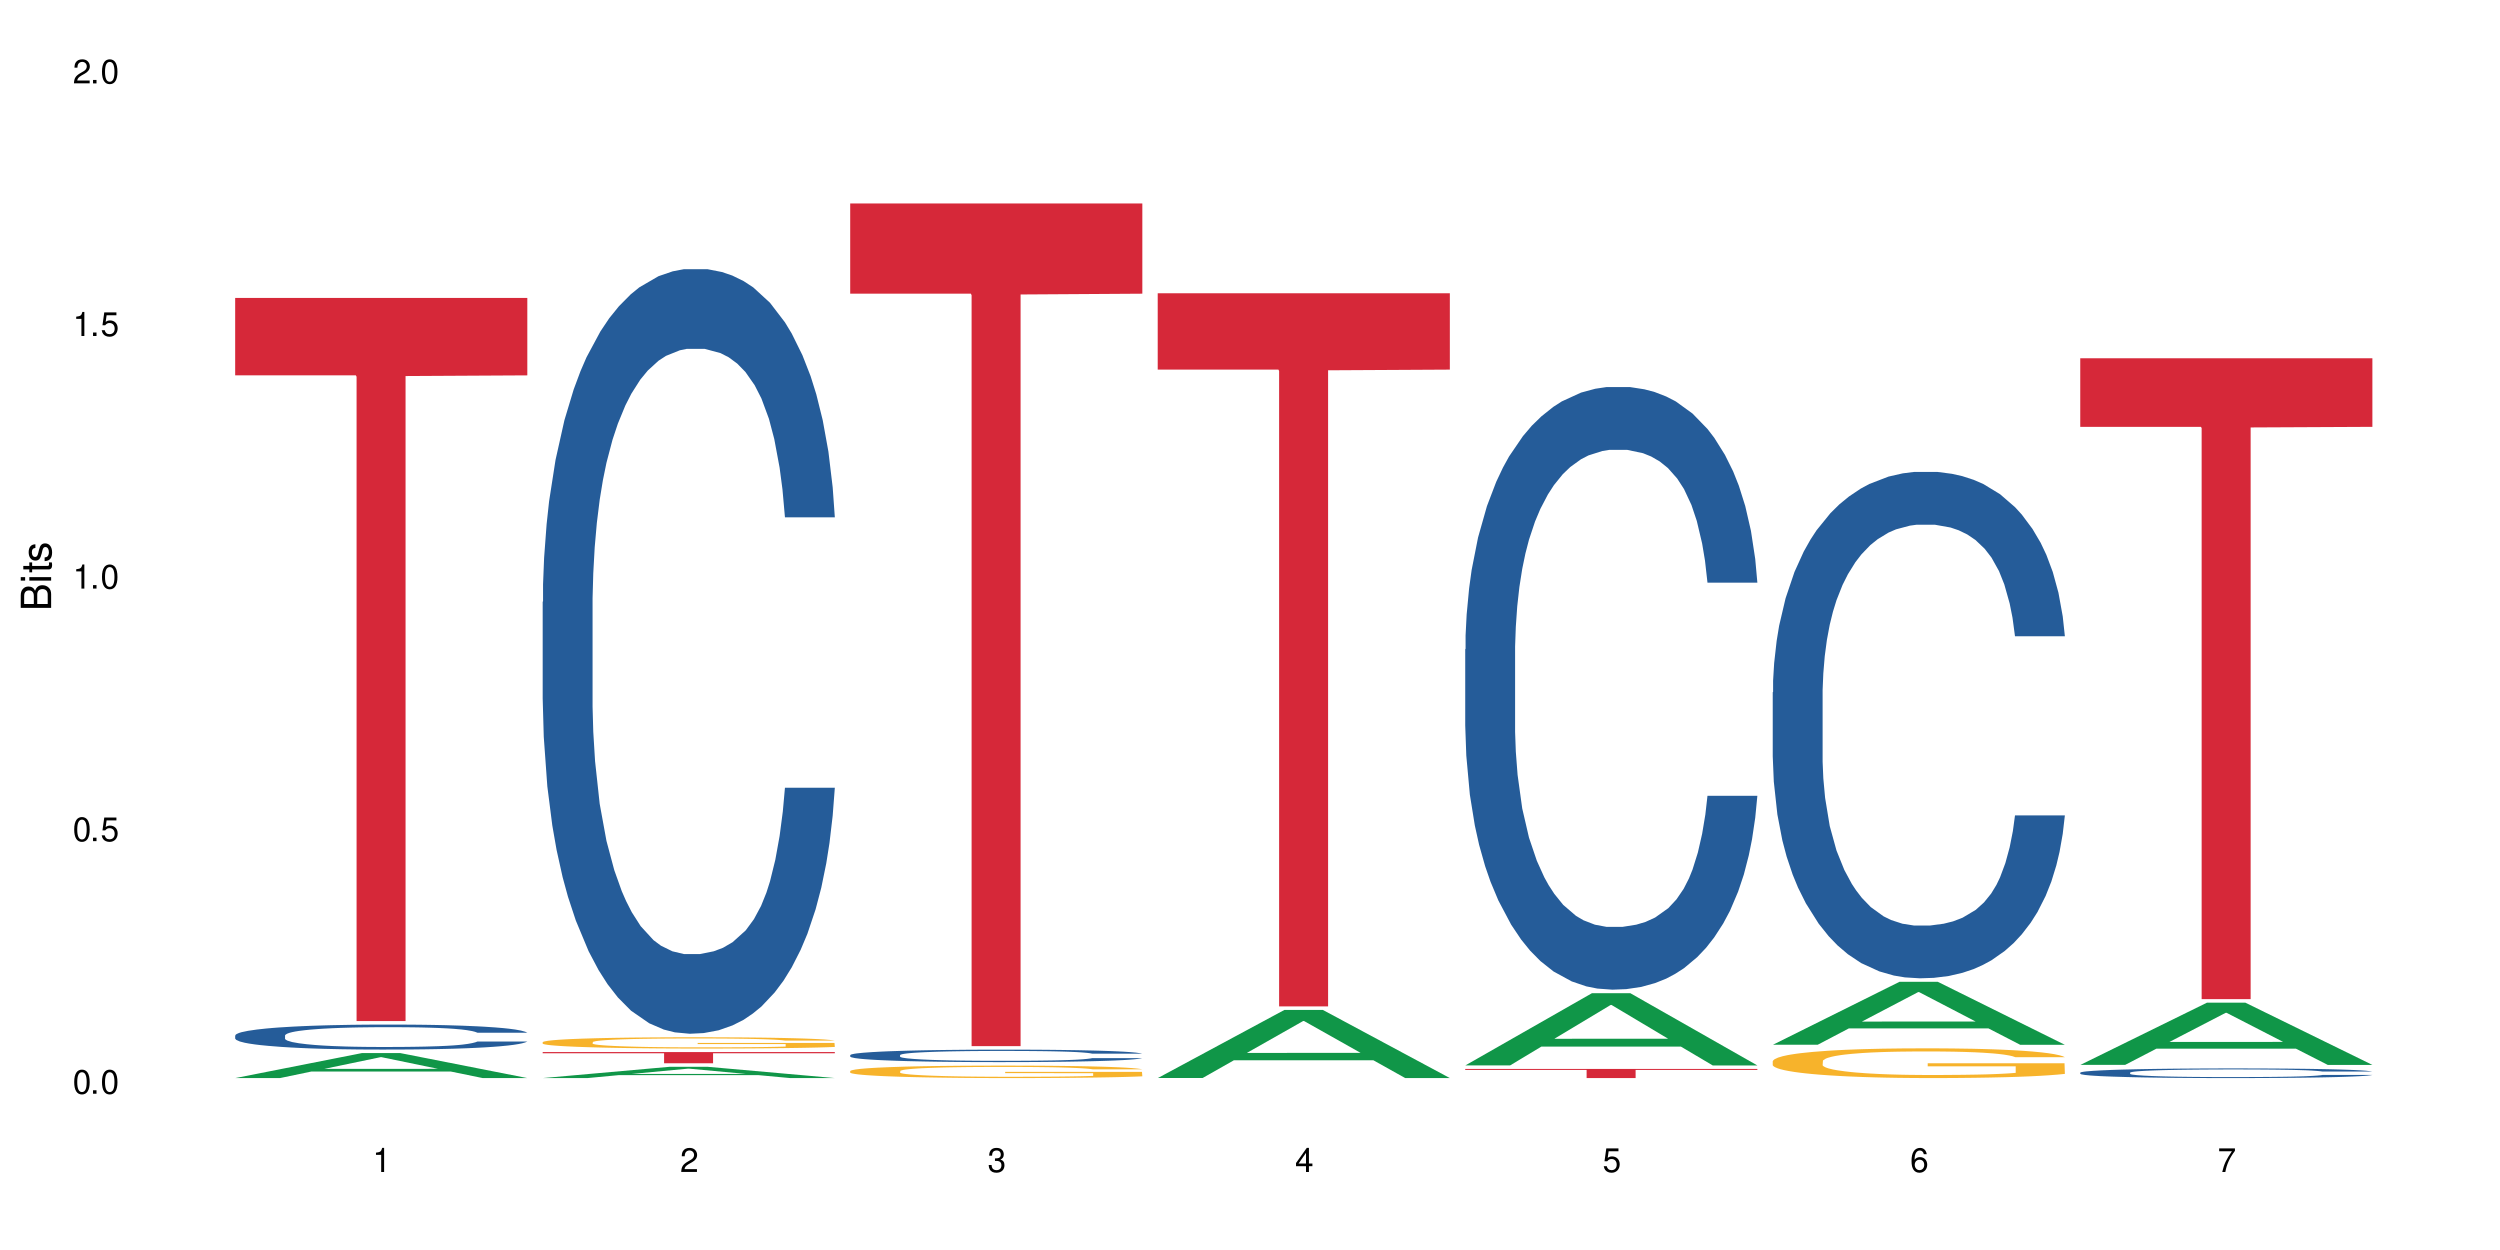 <?xml version="1.0" encoding="UTF-8"?>
<svg xmlns="http://www.w3.org/2000/svg" xmlns:xlink="http://www.w3.org/1999/xlink" width="720" height="360" viewBox="0 0 720 360">
<defs>
<g>
<g id="glyph-0-0">
</g>
<g id="glyph-0-1">
<path d="M 2.641 -6.938 C 2 -6.938 1.422 -6.656 1.078 -6.172 C 0.641 -5.562 0.406 -4.641 0.406 -3.359 C 0.406 -1.016 1.188 0.219 2.641 0.219 C 4.078 0.219 4.859 -1.016 4.859 -3.297 C 4.859 -4.641 4.656 -5.547 4.203 -6.172 C 3.844 -6.656 3.281 -6.938 2.641 -6.938 Z M 2.641 -6.188 C 3.547 -6.188 4 -5.25 4 -3.375 C 4 -1.406 3.562 -0.484 2.625 -0.484 C 1.734 -0.484 1.281 -1.438 1.281 -3.344 C 1.281 -5.25 1.734 -6.188 2.641 -6.188 Z M 2.641 -6.188 "/>
</g>
<g id="glyph-0-2">
<path d="M 1.828 -1 L 0.828 -1 L 0.828 0 L 1.828 0 Z M 1.828 -1 "/>
</g>
<g id="glyph-0-3">
<path d="M 4.562 -6.797 L 1.062 -6.797 L 0.547 -3.094 L 1.328 -3.094 C 1.719 -3.562 2.047 -3.734 2.578 -3.734 C 3.484 -3.734 4.062 -3.109 4.062 -2.094 C 4.062 -1.125 3.484 -0.531 2.578 -0.531 C 1.828 -0.531 1.375 -0.906 1.188 -1.672 L 0.328 -1.672 C 0.453 -1.109 0.547 -0.844 0.75 -0.594 C 1.125 -0.078 1.828 0.219 2.594 0.219 C 3.969 0.219 4.922 -0.781 4.922 -2.219 C 4.922 -3.562 4.031 -4.484 2.719 -4.484 C 2.25 -4.484 1.859 -4.359 1.469 -4.062 L 1.734 -5.969 L 4.562 -5.969 Z M 4.562 -6.797 "/>
</g>
<g id="glyph-0-4">
<path d="M 2.484 -4.938 L 2.484 0 L 3.328 0 L 3.328 -6.938 L 2.766 -6.938 C 2.469 -5.875 2.281 -5.734 0.984 -5.562 L 0.984 -4.938 Z M 2.484 -4.938 "/>
</g>
<g id="glyph-0-5">
<path d="M 4.859 -0.828 L 1.281 -0.828 C 1.359 -1.406 1.672 -1.781 2.5 -2.281 L 3.469 -2.828 C 4.406 -3.344 4.906 -4.062 4.906 -4.906 C 4.906 -5.484 4.672 -6.031 4.266 -6.406 C 3.859 -6.766 3.375 -6.938 2.719 -6.938 C 1.859 -6.938 1.219 -6.625 0.844 -6.031 C 0.609 -5.672 0.5 -5.234 0.484 -4.531 L 1.328 -4.531 C 1.359 -5.016 1.406 -5.281 1.531 -5.516 C 1.75 -5.938 2.188 -6.203 2.703 -6.203 C 3.469 -6.203 4.031 -5.641 4.031 -4.891 C 4.031 -4.344 3.719 -3.859 3.125 -3.516 L 2.234 -3 C 0.812 -2.172 0.406 -1.531 0.328 -0.016 L 4.859 -0.016 Z M 4.859 -0.828 "/>
</g>
<g id="glyph-0-6">
<path d="M 2.125 -3.188 L 2.578 -3.188 C 3.5 -3.188 3.984 -2.766 3.984 -1.922 C 3.984 -1.062 3.469 -0.531 2.594 -0.531 C 1.656 -0.531 1.203 -1 1.156 -2.016 L 0.312 -2.016 C 0.344 -1.453 0.438 -1.094 0.609 -0.781 C 0.953 -0.109 1.625 0.219 2.547 0.219 C 3.953 0.219 4.859 -0.625 4.859 -1.938 C 4.859 -2.828 4.516 -3.297 3.703 -3.594 C 4.344 -3.844 4.656 -4.328 4.656 -5.031 C 4.656 -6.219 3.875 -6.938 2.578 -6.938 C 1.203 -6.938 0.484 -6.172 0.453 -4.703 L 1.297 -4.703 C 1.312 -5.125 1.344 -5.359 1.453 -5.578 C 1.641 -5.969 2.062 -6.203 2.594 -6.203 C 3.344 -6.203 3.797 -5.75 3.797 -5 C 3.797 -4.516 3.609 -4.219 3.25 -4.047 C 3.016 -3.953 2.703 -3.922 2.125 -3.906 Z M 2.125 -3.188 "/>
</g>
<g id="glyph-0-7">
<path d="M 3.141 -1.672 L 3.141 0 L 3.984 0 L 3.984 -1.672 L 4.984 -1.672 L 4.984 -2.438 L 3.984 -2.438 L 3.984 -6.938 L 3.359 -6.938 L 0.266 -2.578 L 0.266 -1.672 Z M 3.141 -2.438 L 1 -2.438 L 3.141 -5.5 Z M 3.141 -2.438 "/>
</g>
<g id="glyph-0-8">
<path d="M 4.781 -5.125 C 4.609 -6.266 3.891 -6.938 2.844 -6.938 C 2.094 -6.938 1.422 -6.578 1.031 -5.953 C 0.594 -5.266 0.406 -4.422 0.406 -3.172 C 0.406 -2 0.578 -1.25 0.984 -0.641 C 1.359 -0.078 1.953 0.219 2.703 0.219 C 3.984 0.219 4.922 -0.75 4.922 -2.094 C 4.922 -3.375 4.062 -4.281 2.844 -4.281 C 2.172 -4.281 1.641 -4.031 1.281 -3.516 C 1.281 -5.234 1.828 -6.188 2.797 -6.188 C 3.391 -6.188 3.797 -5.797 3.938 -5.125 Z M 2.734 -3.531 C 3.547 -3.531 4.062 -2.953 4.062 -2.031 C 4.062 -1.156 3.484 -0.531 2.703 -0.531 C 1.922 -0.531 1.328 -1.188 1.328 -2.078 C 1.328 -2.938 1.906 -3.531 2.734 -3.531 Z M 2.734 -3.531 "/>
</g>
<g id="glyph-0-9">
<path d="M 4.984 -6.797 L 0.438 -6.797 L 0.438 -5.969 L 4.109 -5.969 C 2.5 -3.656 1.828 -2.234 1.328 0 L 2.219 0 C 2.594 -2.172 3.453 -4.047 4.984 -6.094 Z M 4.984 -6.797 "/>
</g>
<g id="glyph-1-0">
</g>
<g id="glyph-1-1">
<path d="M 0 -0.953 L 0 -4.891 C 0 -5.719 -0.234 -6.344 -0.734 -6.797 C -1.188 -7.234 -1.812 -7.469 -2.5 -7.469 C -3.547 -7.469 -4.188 -7 -4.625 -5.875 C -4.984 -6.688 -5.625 -7.094 -6.531 -7.094 C -7.172 -7.094 -7.734 -6.859 -8.141 -6.391 C -8.562 -5.922 -8.75 -5.344 -8.75 -4.5 L -8.75 -0.953 Z M -4.984 -2.062 L -7.766 -2.062 L -7.766 -4.219 C -7.766 -4.844 -7.688 -5.203 -7.453 -5.5 C -7.219 -5.812 -6.859 -5.969 -6.375 -5.969 C -5.891 -5.969 -5.531 -5.812 -5.297 -5.5 C -5.062 -5.203 -4.984 -4.844 -4.984 -4.219 Z M -0.984 -2.062 L -4 -2.062 L -4 -4.781 C -4 -5.766 -3.438 -6.359 -2.484 -6.359 C -1.547 -6.359 -0.984 -5.766 -0.984 -4.781 Z M -0.984 -2.062 "/>
</g>
<g id="glyph-1-2">
<path d="M -6.281 -1.797 L -6.281 -0.797 L 0 -0.797 L 0 -1.797 Z M -8.75 -1.797 L -8.75 -0.797 L -7.484 -0.797 L -7.484 -1.797 Z M -8.75 -1.797 "/>
</g>
<g id="glyph-1-3">
<path d="M -6.281 -3.047 L -6.281 -2.016 L -8.016 -2.016 L -8.016 -1.016 L -6.281 -1.016 L -6.281 -0.172 L -5.469 -0.172 L -5.469 -1.016 L -0.719 -1.016 C -0.078 -1.016 0.281 -1.453 0.281 -2.234 C 0.281 -2.5 0.25 -2.719 0.188 -3.047 L -0.641 -3.047 C -0.609 -2.906 -0.594 -2.766 -0.594 -2.562 C -0.594 -2.141 -0.719 -2.016 -1.156 -2.016 L -5.469 -2.016 L -5.469 -3.047 Z M -6.281 -3.047 "/>
</g>
<g id="glyph-1-4">
<path d="M -4.531 -5.25 C -5.766 -5.25 -6.469 -4.422 -6.469 -2.969 C -6.469 -1.516 -5.719 -0.562 -4.547 -0.562 C -3.562 -0.562 -3.094 -1.062 -2.734 -2.562 L -2.516 -3.484 C -2.344 -4.188 -2.094 -4.469 -1.641 -4.469 C -1.047 -4.469 -0.641 -3.875 -0.641 -3 C -0.641 -2.453 -0.797 -2 -1.062 -1.75 C -1.25 -1.594 -1.422 -1.531 -1.875 -1.469 L -1.875 -0.406 C -0.422 -0.453 0.281 -1.266 0.281 -2.922 C 0.281 -4.5 -0.5 -5.516 -1.719 -5.516 C -2.656 -5.516 -3.172 -4.984 -3.469 -3.734 L -3.703 -2.766 C -3.891 -1.953 -4.156 -1.609 -4.594 -1.609 C -5.188 -1.609 -5.547 -2.125 -5.547 -2.938 C -5.547 -3.75 -5.203 -4.172 -4.531 -4.203 Z M -4.531 -5.25 "/>
</g>
</g>
</defs>
<rect x="-72" y="-36" width="864" height="432" fill="rgb(100%, 100%, 100%)" fill-opacity="1"/>
<path fill-rule="nonzero" fill="rgb(6.275%, 58.824%, 28.235%)" fill-opacity="1" d="M 67.73 310.477 L 67.82 310.473 L 104.227 303.289 L 115.281 303.289 L 151.867 310.484 L 139.012 310.484 L 129.844 308.605 L 89.664 308.605 L 80.676 310.477 L 67.73 310.477 L 93.527 307.828 L 126.156 307.824 L 109.887 304.465 L 109.707 304.457 L 109.527 304.48 L 93.438 307.824 L 93.527 307.828 Z M 67.73 310.477 "/>
<path fill-rule="nonzero" fill="rgb(14.51%, 36.078%, 60%)" fill-opacity="1" d="M 67.73 298.215 L 67.832 298.207 L 67.832 298.051 L 68.141 297.801 L 68.859 297.484 L 69.578 297.266 L 71.426 296.879 L 73.988 296.504 L 76.656 296.215 L 78.605 296.043 L 80.352 295.91 L 84.352 295.668 L 86.918 295.543 L 89.688 295.43 L 93.074 295.32 L 95.535 295.254 L 101.078 295.148 L 105.18 295.102 L 108.363 295.082 L 115.238 295.082 L 119.34 295.109 L 122.316 295.141 L 125.598 295.195 L 128.371 295.254 L 133.191 295.398 L 137.5 295.582 L 139.449 295.688 L 142.527 295.891 L 144.891 296.09 L 146.531 296.262 L 148.379 296.504 L 150.02 296.801 L 151.25 297.137 L 151.867 297.418 L 137.5 297.418 L 136.785 297.156 L 135.961 296.949 L 134.422 296.68 L 132.883 296.492 L 130.73 296.301 L 128.781 296.176 L 126.113 296.051 L 123.754 295.973 L 121.289 295.91 L 118.93 295.871 L 114.414 295.832 L 109.184 295.832 L 107.234 295.848 L 103.23 295.898 L 101.078 295.945 L 98 296.035 L 95.844 296.121 L 93.281 296.254 L 91.535 296.367 L 89.379 296.535 L 87.84 296.688 L 86.098 296.906 L 85.07 297.07 L 84.148 297.254 L 83.328 297.469 L 82.711 297.699 L 82.301 297.945 L 82.094 298.18 L 82.094 299.199 L 82.301 299.438 L 82.812 299.715 L 84.148 300.113 L 86.098 300.461 L 88.355 300.738 L 90.508 300.938 L 91.742 301.027 L 93.383 301.133 L 95.945 301.266 L 99.641 301.398 L 101.797 301.449 L 105.078 301.504 L 108.465 301.527 L 112.98 301.527 L 116.98 301.504 L 119.648 301.469 L 122.418 301.418 L 126.215 301.305 L 128.574 301.199 L 130.629 301.074 L 132.168 300.949 L 133.191 300.844 L 134.73 300.641 L 135.961 300.418 L 136.887 300.188 L 137.5 299.965 L 151.867 299.965 L 151.25 300.227 L 150.328 300.484 L 149.402 300.672 L 147.969 300.902 L 146.324 301.105 L 143.965 301.336 L 142.016 301.488 L 139.449 301.652 L 137.09 301.777 L 134.527 301.891 L 130.73 302.023 L 128.266 302.086 L 125.598 302.148 L 122.418 302.199 L 118.418 302.246 L 114.109 302.27 L 110.105 302.277 L 105.797 302.266 L 102.617 302.238 L 98.41 302.18 L 93.176 302.062 L 89.379 301.938 L 86.406 301.812 L 83.84 301.68 L 80.969 301.504 L 77.273 301.211 L 75.016 300.988 L 73.477 300.805 L 71.734 300.547 L 70.5 300.316 L 69.066 299.949 L 68.039 299.484 L 67.73 299.121 Z M 67.73 298.215 "/>
<path fill-rule="nonzero" fill="rgb(83.922%, 15.686%, 22.353%)" fill-opacity="1" d="M 67.73 85.812 L 151.867 85.812 L 151.867 108.105 L 116.801 108.301 L 116.801 294.07 L 102.695 294.07 L 102.695 108.496 L 102.488 108.105 L 67.73 108.105 Z M 67.73 85.812 "/>
<path fill-rule="nonzero" fill="rgb(6.275%, 58.824%, 28.235%)" fill-opacity="1" d="M 156.293 310.48 L 156.383 310.48 L 192.789 307.242 L 203.844 307.242 L 240.43 310.484 L 227.574 310.484 L 218.406 309.637 L 178.227 309.637 L 169.238 310.48 L 156.293 310.48 L 182.094 309.289 L 214.723 309.285 L 198.453 307.773 L 198.273 307.77 L 198.094 307.777 L 182.004 309.285 L 182.094 309.289 Z M 156.293 310.48 "/>
<path fill-rule="nonzero" fill="rgb(14.51%, 36.078%, 60%)" fill-opacity="1" d="M 156.293 173.34 L 156.398 173.137 L 156.398 168.309 L 156.703 160.66 L 157.422 151 L 158.141 144.355 L 159.988 132.48 L 162.555 121.008 L 165.223 112.152 L 167.172 106.922 L 168.914 102.895 L 172.918 95.449 L 175.48 91.625 L 178.25 88.203 L 181.637 84.781 L 184.102 82.77 L 189.641 79.547 L 193.746 78.141 L 196.926 77.535 L 203.801 77.535 L 207.902 78.34 L 210.879 79.348 L 214.164 80.957 L 216.934 82.77 L 221.754 87.195 L 226.066 92.832 L 228.016 96.051 L 231.094 102.289 L 233.453 108.328 L 235.094 113.562 L 236.941 121.008 L 238.582 130.066 L 239.812 140.332 L 240.43 148.984 L 226.066 148.984 L 225.348 140.934 L 224.527 134.695 L 222.988 126.441 L 221.449 120.605 L 219.293 114.77 L 217.344 110.945 L 214.676 107.121 L 212.316 104.707 L 209.855 102.895 L 207.492 101.688 L 202.98 100.48 L 197.746 100.48 L 195.797 100.883 L 191.797 102.492 L 189.641 103.902 L 186.562 106.719 L 184.406 109.336 L 181.844 113.359 L 180.098 116.781 L 177.945 122.016 L 176.406 126.645 L 174.66 133.285 L 173.633 138.316 L 172.711 143.953 L 171.891 150.594 L 171.273 157.641 L 170.863 165.086 L 170.66 172.332 L 170.66 203.531 L 170.863 210.773 L 171.379 219.227 L 172.711 231.504 L 174.66 242.172 L 176.918 250.625 L 179.074 256.664 L 180.305 259.48 L 181.945 262.703 L 184.512 266.727 L 188.203 270.754 L 190.359 272.363 L 193.641 273.973 L 197.027 274.777 L 201.543 274.777 L 205.543 273.973 L 208.211 272.969 L 210.98 271.355 L 214.777 267.934 L 217.137 264.715 L 219.191 260.891 L 220.73 257.066 L 221.754 253.848 L 223.293 247.605 L 224.527 240.766 L 225.449 233.719 L 226.066 226.875 L 240.43 226.875 L 239.812 234.926 L 238.891 242.777 L 237.969 248.613 L 236.531 255.656 L 234.891 261.898 L 232.527 268.941 L 230.578 273.57 L 228.016 278.602 L 225.656 282.426 L 223.09 285.848 L 219.293 289.875 L 216.832 291.887 L 214.164 293.699 L 210.98 295.309 L 206.98 296.719 L 202.672 297.523 L 198.668 297.723 L 194.359 297.32 L 191.18 296.516 L 186.973 294.703 L 181.738 291.082 L 177.945 287.258 L 174.969 283.434 L 172.402 279.406 L 169.531 273.973 L 165.836 265.117 L 163.578 258.273 L 162.039 252.641 L 160.297 244.789 L 159.066 237.746 L 157.629 226.473 L 156.602 212.184 L 156.293 201.113 Z M 156.293 173.34 "/>
<path fill-rule="nonzero" fill="rgb(96.863%, 70.196%, 16.863%)" fill-opacity="1" d="M 156.293 300.125 L 156.398 300.121 L 156.398 300.062 L 156.809 299.93 L 157.832 299.746 L 159.168 299.594 L 160.605 299.477 L 161.527 299.414 L 163.066 299.324 L 164.398 299.258 L 167.785 299.125 L 172.094 299 L 174.457 298.949 L 177.121 298.898 L 180.918 298.84 L 182.664 298.82 L 188 298.773 L 194.051 298.742 L 200.723 298.734 L 203.801 298.738 L 208.008 298.75 L 213.754 298.781 L 217.035 298.812 L 219.602 298.84 L 222.27 298.879 L 225.551 298.938 L 228.629 299.012 L 231.094 299.082 L 233.555 299.172 L 235.605 299.266 L 237.352 299.367 L 238.891 299.492 L 239.812 299.598 L 240.43 299.699 L 226.168 299.699 L 225.348 299.598 L 224.422 299.516 L 222.883 299.418 L 221.344 299.348 L 219.805 299.293 L 216.934 299.215 L 214.473 299.168 L 211.395 299.125 L 208.418 299.098 L 205.031 299.082 L 202.98 299.074 L 197.543 299.074 L 192.617 299.098 L 189.742 299.121 L 187.691 299.145 L 184.816 299.188 L 183.074 299.223 L 182.047 299.246 L 178.969 299.34 L 176.918 299.422 L 175.789 299.477 L 174.352 299.566 L 173.328 299.648 L 172.199 299.766 L 171.582 299.855 L 170.762 300.055 L 170.66 300.59 L 170.965 300.699 L 171.582 300.824 L 172.402 300.93 L 173.633 301.043 L 174.867 301.129 L 177.02 301.242 L 178.867 301.32 L 180.305 301.371 L 183.074 301.449 L 184.203 301.477 L 186.871 301.531 L 189.641 301.57 L 193.027 301.605 L 195.59 301.625 L 199.695 301.641 L 204.93 301.641 L 211.086 301.621 L 214.984 301.598 L 217.652 301.574 L 219.395 301.555 L 221.551 301.52 L 223.09 301.492 L 224.527 301.457 L 226.27 301.41 L 226.27 300.699 L 200.926 300.699 L 200.926 300.367 L 240.328 300.363 L 240.43 301.52 L 238.273 301.602 L 235.605 301.68 L 233.043 301.738 L 230.375 301.789 L 226.578 301.844 L 223.5 301.879 L 218.781 301.922 L 214.473 301.949 L 209.957 301.965 L 205.953 301.973 L 201.234 301.977 L 197.027 301.973 L 192.512 301.953 L 188.922 301.93 L 185.641 301.898 L 182.355 301.863 L 178.25 301.801 L 175.582 301.75 L 172.812 301.688 L 170.043 301.613 L 167.582 301.531 L 165.938 301.473 L 164.297 301.398 L 162.555 301.312 L 160.91 301.211 L 159.68 301.117 L 158.551 301.016 L 157.73 300.918 L 156.91 300.785 L 156.5 300.676 L 156.293 300.586 Z M 156.293 300.125 "/>
<path fill-rule="nonzero" fill="rgb(83.922%, 15.686%, 22.353%)" fill-opacity="1" d="M 156.293 302.988 L 240.43 302.988 L 240.43 303.336 L 205.363 303.34 L 205.363 306.23 L 191.258 306.23 L 191.258 303.34 L 191.051 303.336 L 156.293 303.336 Z M 156.293 302.988 "/>
<path fill-rule="nonzero" fill="rgb(14.51%, 36.078%, 60%)" fill-opacity="1" d="M 244.859 303.859 L 244.961 303.855 L 244.961 303.777 L 245.27 303.652 L 245.988 303.496 L 246.703 303.387 L 248.551 303.195 L 251.117 303.008 L 253.785 302.863 L 255.734 302.777 L 257.477 302.715 L 261.48 302.594 L 264.043 302.531 L 266.816 302.473 L 270.199 302.418 L 272.664 302.387 L 278.203 302.332 L 282.309 302.309 L 285.488 302.301 L 292.363 302.301 L 296.469 302.312 L 299.441 302.328 L 302.727 302.355 L 305.496 302.387 L 310.32 302.457 L 314.629 302.551 L 316.578 302.602 L 319.656 302.703 L 322.016 302.801 L 323.656 302.887 L 325.504 303.008 L 327.145 303.156 L 328.379 303.324 L 328.992 303.465 L 314.629 303.465 L 313.91 303.332 L 313.09 303.23 L 311.551 303.098 L 310.012 303 L 307.855 302.906 L 305.906 302.844 L 303.238 302.781 L 300.879 302.742 L 298.418 302.715 L 296.059 302.695 L 291.543 302.676 L 286.309 302.676 L 284.359 302.68 L 280.359 302.707 L 278.203 302.73 L 275.125 302.777 L 272.973 302.816 L 270.406 302.883 L 268.66 302.941 L 266.508 303.023 L 264.969 303.102 L 263.223 303.207 L 262.199 303.289 L 261.273 303.383 L 260.453 303.492 L 259.84 303.605 L 259.426 303.727 L 259.223 303.844 L 259.223 304.352 L 259.426 304.469 L 259.941 304.609 L 261.273 304.809 L 263.223 304.98 L 265.48 305.121 L 267.637 305.219 L 268.867 305.266 L 270.508 305.316 L 273.074 305.383 L 276.77 305.449 L 278.922 305.473 L 282.207 305.5 L 285.59 305.512 L 290.105 305.512 L 294.109 305.5 L 296.773 305.484 L 299.547 305.457 L 303.344 305.402 L 305.703 305.348 L 307.754 305.285 L 309.293 305.223 L 310.32 305.172 L 311.859 305.07 L 313.09 304.957 L 314.012 304.844 L 314.629 304.734 L 328.992 304.734 L 328.379 304.863 L 327.453 304.992 L 326.531 305.086 L 325.094 305.203 L 323.453 305.305 L 321.094 305.418 L 319.145 305.492 L 316.578 305.574 L 314.219 305.637 L 311.652 305.691 L 307.855 305.758 L 305.395 305.793 L 302.727 305.82 L 299.547 305.848 L 295.543 305.871 L 291.234 305.883 L 287.234 305.887 L 282.926 305.879 L 279.742 305.867 L 275.535 305.836 L 270.305 305.777 L 266.508 305.715 L 263.531 305.652 L 260.965 305.59 L 258.094 305.5 L 254.398 305.355 L 252.145 305.246 L 250.605 305.152 L 248.859 305.023 L 247.629 304.91 L 246.191 304.727 L 245.164 304.492 L 244.859 304.312 Z M 244.859 303.859 "/>
<path fill-rule="nonzero" fill="rgb(96.863%, 70.196%, 16.863%)" fill-opacity="1" d="M 244.859 308.434 L 244.961 308.43 L 244.961 308.367 L 245.371 308.219 L 246.398 308.016 L 247.73 307.848 L 249.168 307.719 L 250.09 307.648 L 251.629 307.551 L 252.965 307.477 L 256.348 307.332 L 260.66 307.191 L 263.02 307.133 L 265.688 307.078 L 269.484 307.016 L 271.227 306.992 L 276.562 306.941 L 282.617 306.906 L 289.285 306.898 L 292.363 306.902 L 296.57 306.914 L 302.316 306.949 L 305.598 306.984 L 308.164 307.016 L 310.832 307.059 L 314.117 307.125 L 317.195 307.203 L 319.656 307.281 L 322.117 307.379 L 324.172 307.484 L 325.914 307.598 L 327.453 307.738 L 328.379 307.852 L 328.992 307.965 L 314.73 307.965 L 313.91 307.852 L 312.988 307.762 L 311.449 307.656 L 309.91 307.578 L 308.371 307.516 L 305.496 307.43 L 303.035 307.375 L 299.957 307.332 L 296.98 307.301 L 293.594 307.281 L 291.543 307.273 L 286.105 307.273 L 281.18 307.297 L 278.309 307.324 L 276.254 307.352 L 273.383 307.398 L 271.637 307.438 L 270.613 307.465 L 267.535 307.566 L 265.48 307.656 L 264.352 307.719 L 262.918 307.82 L 261.891 307.906 L 260.762 308.039 L 260.145 308.137 L 259.324 308.359 L 259.223 308.949 L 259.531 309.074 L 260.145 309.207 L 260.965 309.324 L 262.199 309.449 L 263.43 309.543 L 265.582 309.672 L 267.43 309.758 L 268.867 309.812 L 271.637 309.902 L 272.766 309.93 L 275.434 309.988 L 278.203 310.035 L 281.59 310.074 L 284.156 310.094 L 288.258 310.113 L 293.492 310.113 L 299.648 310.09 L 303.547 310.066 L 306.215 310.039 L 307.961 310.016 L 310.113 309.98 L 311.652 309.949 L 313.09 309.91 L 314.832 309.855 L 314.832 309.074 L 289.492 309.07 L 289.492 308.703 L 328.891 308.699 L 328.992 309.98 L 326.84 310.07 L 324.172 310.152 L 321.605 310.219 L 318.938 310.273 L 315.141 310.336 L 312.062 310.375 L 307.344 310.422 L 303.035 310.453 L 298.52 310.473 L 294.52 310.48 L 289.797 310.484 L 285.59 310.477 L 281.078 310.457 L 277.484 310.434 L 274.203 310.398 L 270.918 310.355 L 266.816 310.289 L 264.148 310.234 L 261.379 310.164 L 258.605 310.082 L 256.145 309.992 L 254.504 309.926 L 252.859 309.848 L 251.117 309.746 L 249.477 309.637 L 248.242 309.535 L 247.113 309.422 L 246.293 309.312 L 245.473 309.164 L 245.062 309.047 L 244.859 308.945 Z M 244.859 308.434 "/>
<path fill-rule="nonzero" fill="rgb(83.922%, 15.686%, 22.353%)" fill-opacity="1" d="M 244.859 58.605 L 328.992 58.605 L 328.992 84.582 L 293.93 84.809 L 293.93 301.289 L 279.82 301.289 L 279.82 85.035 L 279.617 84.582 L 244.859 84.582 Z M 244.859 58.605 "/>
<path fill-rule="nonzero" fill="rgb(6.275%, 58.824%, 28.235%)" fill-opacity="1" d="M 333.422 310.465 L 333.512 310.449 L 369.914 290.855 L 380.973 290.855 L 417.555 310.484 L 404.703 310.484 L 395.535 305.359 L 355.355 305.359 L 346.363 310.465 L 333.422 310.465 L 359.219 303.242 L 391.848 303.223 L 375.578 294.062 L 375.398 294.047 L 375.219 294.102 L 359.129 303.223 L 359.219 303.242 Z M 333.422 310.465 "/>
<path fill-rule="nonzero" fill="rgb(83.922%, 15.686%, 22.353%)" fill-opacity="1" d="M 333.422 84.465 L 417.555 84.465 L 417.555 106.449 L 382.492 106.645 L 382.492 289.844 L 368.383 289.844 L 368.383 106.836 L 368.18 106.449 L 333.422 106.449 Z M 333.422 84.465 "/>
<path fill-rule="nonzero" fill="rgb(6.275%, 58.824%, 28.235%)" fill-opacity="1" d="M 421.984 306.828 L 422.074 306.809 L 458.48 286.039 L 469.535 286.039 L 506.121 306.848 L 493.266 306.848 L 484.098 301.418 L 443.918 301.418 L 434.93 306.828 L 421.984 306.828 L 447.781 299.168 L 480.41 299.148 L 464.141 289.441 L 463.961 289.422 L 463.781 289.48 L 447.691 299.148 L 447.781 299.168 Z M 421.984 306.828 "/>
<path fill-rule="nonzero" fill="rgb(14.51%, 36.078%, 60%)" fill-opacity="1" d="M 421.984 186.996 L 422.086 186.836 L 422.086 183.027 L 422.395 177 L 423.113 169.387 L 423.832 164.152 L 425.68 154.793 L 428.242 145.75 L 430.91 138.77 L 432.859 134.645 L 434.605 131.473 L 438.605 125.605 L 441.172 122.59 L 443.941 119.895 L 447.328 117.195 L 449.789 115.609 L 455.332 113.07 L 459.434 111.961 L 462.617 111.484 L 469.488 111.484 L 473.594 112.121 L 476.57 112.914 L 479.852 114.184 L 482.625 115.609 L 487.445 119.102 L 491.754 123.543 L 493.703 126.078 L 496.781 130.996 L 499.145 135.758 L 500.785 139.879 L 502.633 145.75 L 504.273 152.887 L 505.504 160.98 L 506.121 167.801 L 491.754 167.801 L 491.035 161.453 L 490.215 156.535 L 488.676 150.031 L 487.137 145.434 L 484.984 140.832 L 483.035 137.82 L 480.367 134.805 L 478.008 132.902 L 475.543 131.473 L 473.184 130.52 L 468.668 129.57 L 463.438 129.57 L 461.488 129.887 L 457.484 131.156 L 455.332 132.266 L 452.254 134.488 L 450.098 136.551 L 447.531 139.723 L 445.789 142.418 L 443.633 146.543 L 442.094 150.191 L 440.352 155.426 L 439.324 159.391 L 438.402 163.836 L 437.582 169.07 L 436.965 174.621 L 436.555 180.492 L 436.348 186.199 L 436.348 210.789 L 436.555 216.5 L 437.066 223.164 L 438.402 232.84 L 440.352 241.246 L 442.609 247.91 L 444.762 252.668 L 445.992 254.891 L 447.637 257.426 L 450.199 260.598 L 453.895 263.773 L 456.051 265.043 L 459.332 266.309 L 462.719 266.945 L 467.234 266.945 L 471.234 266.309 L 473.902 265.516 L 476.672 264.25 L 480.469 261.551 L 482.828 259.012 L 484.879 256 L 486.418 252.984 L 487.445 250.445 L 488.984 245.531 L 490.215 240.137 L 491.141 234.582 L 491.754 229.191 L 506.121 229.191 L 505.504 235.535 L 504.582 241.723 L 503.656 246.324 L 502.223 251.875 L 500.578 256.793 L 498.219 262.344 L 496.27 265.992 L 493.703 269.957 L 491.344 272.973 L 488.781 275.668 L 484.984 278.844 L 482.52 280.43 L 479.852 281.855 L 476.672 283.125 L 472.672 284.234 L 468.363 284.871 L 464.359 285.027 L 460.051 284.711 L 456.871 284.078 L 452.664 282.648 L 447.43 279.793 L 443.633 276.781 L 440.66 273.766 L 438.094 270.594 L 435.219 266.309 L 431.527 259.332 L 429.27 253.938 L 427.73 249.496 L 425.984 243.309 L 424.754 237.758 L 423.32 228.875 L 422.293 217.609 L 421.984 208.887 Z M 421.984 186.996 "/>
<path fill-rule="nonzero" fill="rgb(83.922%, 15.686%, 22.353%)" fill-opacity="1" d="M 421.984 307.859 L 506.121 307.859 L 506.121 308.141 L 471.055 308.145 L 471.055 310.484 L 456.945 310.484 L 456.945 308.145 L 456.742 308.141 L 421.984 308.141 Z M 421.984 307.859 "/>
<path fill-rule="nonzero" fill="rgb(6.275%, 58.824%, 28.235%)" fill-opacity="1" d="M 510.547 300.891 L 510.637 300.875 L 547.043 282.766 L 558.098 282.766 L 594.684 300.906 L 581.828 300.906 L 572.66 296.172 L 532.48 296.172 L 523.492 300.891 L 510.547 300.891 L 536.348 294.215 L 568.977 294.195 L 552.707 285.73 L 552.527 285.715 L 552.348 285.766 L 536.258 294.195 L 536.348 294.215 Z M 510.547 300.891 "/>
<path fill-rule="nonzero" fill="rgb(14.51%, 36.078%, 60%)" fill-opacity="1" d="M 510.547 199.375 L 510.652 199.242 L 510.652 196.043 L 510.957 190.977 L 511.676 184.578 L 512.395 180.18 L 514.242 172.316 L 516.809 164.719 L 519.473 158.852 L 521.426 155.387 L 523.168 152.723 L 527.168 147.789 L 529.734 145.258 L 532.504 142.992 L 535.891 140.723 L 538.355 139.391 L 543.895 137.258 L 548 136.324 L 551.18 135.926 L 558.055 135.926 L 562.156 136.457 L 565.133 137.125 L 568.418 138.191 L 571.188 139.391 L 576.008 142.324 L 580.32 146.055 L 582.27 148.188 L 585.348 152.32 L 587.707 156.32 L 589.348 159.785 L 591.195 164.719 L 592.836 170.715 L 594.066 177.516 L 594.684 183.246 L 580.32 183.246 L 579.602 177.914 L 578.781 173.781 L 577.242 168.316 L 575.703 164.453 L 573.547 160.586 L 571.598 158.055 L 568.93 155.52 L 566.57 153.922 L 564.105 152.723 L 561.746 151.922 L 557.234 151.121 L 552 151.121 L 550.051 151.387 L 546.051 152.453 L 543.895 153.387 L 540.816 155.254 L 538.66 156.988 L 536.098 159.652 L 534.352 161.918 L 532.199 165.383 L 530.66 168.449 L 528.914 172.848 L 527.887 176.184 L 526.965 179.914 L 526.145 184.312 L 525.527 188.98 L 525.117 193.91 L 524.914 198.711 L 524.914 219.371 L 525.117 224.168 L 525.629 229.77 L 526.965 237.898 L 528.914 244.965 L 531.172 250.562 L 533.324 254.562 L 534.559 256.43 L 536.199 258.562 L 538.766 261.227 L 542.457 263.895 L 544.613 264.961 L 547.895 266.027 L 551.281 266.559 L 555.797 266.559 L 559.797 266.027 L 562.465 265.359 L 565.234 264.293 L 569.031 262.027 L 571.391 259.895 L 573.445 257.359 L 574.984 254.828 L 576.008 252.695 L 577.547 248.562 L 578.781 244.031 L 579.703 239.367 L 580.32 234.832 L 594.684 234.832 L 594.066 240.164 L 593.145 245.363 L 592.223 249.23 L 590.785 253.895 L 589.145 258.027 L 586.781 262.691 L 584.832 265.758 L 582.27 269.09 L 579.91 271.625 L 577.344 273.891 L 573.547 276.555 L 571.086 277.891 L 568.418 279.09 L 565.234 280.156 L 561.234 281.09 L 556.926 281.621 L 552.922 281.754 L 548.613 281.488 L 545.434 280.957 L 541.227 279.754 L 535.992 277.355 L 532.199 274.824 L 529.223 272.289 L 526.656 269.625 L 523.785 266.027 L 520.09 260.16 L 517.832 255.629 L 516.293 251.895 L 514.551 246.699 L 513.316 242.031 L 511.883 234.566 L 510.855 225.102 L 510.547 217.77 Z M 510.547 199.375 "/>
<path fill-rule="nonzero" fill="rgb(96.863%, 70.196%, 16.863%)" fill-opacity="1" d="M 510.547 305.59 L 510.652 305.582 L 510.652 305.426 L 511.062 305.07 L 512.086 304.586 L 513.422 304.188 L 514.855 303.875 L 515.781 303.711 L 517.32 303.477 L 518.652 303.305 L 522.039 302.953 L 526.348 302.625 L 528.707 302.484 L 531.375 302.352 L 535.172 302.203 L 536.918 302.148 L 542.254 302.02 L 548.305 301.941 L 554.977 301.918 L 558.055 301.926 L 562.262 301.957 L 568.008 302.043 L 571.289 302.125 L 573.855 302.203 L 576.523 302.305 L 579.805 302.461 L 582.883 302.648 L 585.348 302.836 L 587.809 303.07 L 589.859 303.32 L 591.605 303.594 L 593.145 303.922 L 594.066 304.195 L 594.684 304.469 L 580.422 304.469 L 579.602 304.195 L 578.676 303.984 L 577.137 303.727 L 575.598 303.539 L 574.059 303.391 L 571.188 303.188 L 568.723 303.062 L 565.645 302.953 L 562.672 302.883 L 559.285 302.836 L 557.234 302.82 L 551.793 302.82 L 546.871 302.875 L 543.996 302.938 L 541.945 303 L 539.07 303.117 L 537.328 303.211 L 536.301 303.273 L 533.223 303.516 L 531.172 303.734 L 530.043 303.883 L 528.605 304.117 L 527.582 304.328 L 526.453 304.641 L 525.836 304.875 L 525.016 305.41 L 524.914 306.816 L 525.219 307.113 L 525.836 307.434 L 526.656 307.715 L 527.887 308.012 L 529.121 308.238 L 531.273 308.543 L 533.121 308.75 L 534.559 308.883 L 537.328 309.094 L 538.457 309.164 L 541.125 309.305 L 543.895 309.414 L 547.281 309.508 L 549.844 309.555 L 553.949 309.594 L 559.184 309.594 L 565.34 309.547 L 569.238 309.484 L 571.906 309.422 L 573.648 309.367 L 575.805 309.281 L 577.344 309.203 L 578.781 309.117 L 580.523 308.984 L 580.523 307.113 L 555.18 307.105 L 555.18 306.23 L 594.582 306.223 L 594.684 309.281 L 592.527 309.492 L 589.859 309.695 L 587.297 309.852 L 584.629 309.984 L 580.832 310.133 L 577.754 310.227 L 573.035 310.336 L 568.723 310.406 L 564.211 310.453 L 560.207 310.477 L 555.488 310.484 L 551.281 310.469 L 546.766 310.422 L 543.176 310.359 L 539.895 310.281 L 536.609 310.18 L 532.504 310.016 L 529.836 309.883 L 527.066 309.719 L 524.297 309.523 L 521.836 309.312 L 520.191 309.148 L 518.551 308.961 L 516.809 308.727 L 515.164 308.457 L 513.934 308.215 L 512.805 307.941 L 511.984 307.684 L 511.164 307.332 L 510.754 307.051 L 510.547 306.809 Z M 510.547 305.59 "/>
<path fill-rule="nonzero" fill="rgb(6.275%, 58.824%, 28.235%)" fill-opacity="1" d="M 599.113 306.68 L 599.203 306.664 L 635.605 288.77 L 646.664 288.77 L 683.246 306.695 L 670.395 306.695 L 661.223 302.016 L 621.043 302.016 L 612.055 306.68 L 599.113 306.68 L 624.91 300.082 L 657.539 300.066 L 641.27 291.699 L 641.09 291.684 L 640.91 291.734 L 624.82 300.066 L 624.91 300.082 Z M 599.113 306.68 "/>
<path fill-rule="nonzero" fill="rgb(14.51%, 36.078%, 60%)" fill-opacity="1" d="M 599.113 308.918 L 599.215 308.914 L 599.215 308.852 L 599.523 308.758 L 600.238 308.637 L 600.957 308.551 L 602.805 308.402 L 605.371 308.258 L 608.039 308.145 L 609.988 308.078 L 611.73 308.027 L 615.734 307.934 L 618.297 307.887 L 621.07 307.844 L 624.453 307.801 L 626.918 307.773 L 632.457 307.734 L 636.562 307.715 L 639.742 307.707 L 646.617 307.707 L 650.723 307.719 L 653.695 307.73 L 656.98 307.75 L 659.75 307.773 L 664.574 307.832 L 668.883 307.902 L 670.832 307.941 L 673.91 308.02 L 676.27 308.098 L 677.91 308.164 L 679.758 308.258 L 681.398 308.371 L 682.633 308.5 L 683.246 308.609 L 668.883 308.609 L 668.164 308.508 L 667.344 308.43 L 665.805 308.324 L 664.266 308.25 L 662.109 308.18 L 660.16 308.129 L 657.492 308.082 L 655.133 308.051 L 652.672 308.027 L 650.312 308.012 L 645.797 307.996 L 640.562 307.996 L 638.613 308.004 L 634.613 308.023 L 632.457 308.043 L 629.379 308.078 L 627.227 308.109 L 624.66 308.16 L 622.914 308.203 L 620.762 308.27 L 619.223 308.328 L 617.477 308.41 L 616.453 308.477 L 615.527 308.547 L 614.707 308.629 L 614.09 308.719 L 613.68 308.812 L 613.477 308.902 L 613.477 309.297 L 613.68 309.387 L 614.195 309.496 L 615.527 309.648 L 617.477 309.785 L 619.734 309.891 L 621.891 309.969 L 623.121 310.004 L 624.762 310.043 L 627.328 310.094 L 631.02 310.145 L 633.176 310.164 L 636.461 310.184 L 639.844 310.195 L 644.359 310.195 L 648.359 310.184 L 651.027 310.172 L 653.801 310.152 L 657.594 310.109 L 659.957 310.07 L 662.008 310.02 L 663.547 309.973 L 664.574 309.93 L 666.113 309.852 L 667.344 309.766 L 668.266 309.68 L 668.883 309.59 L 683.246 309.59 L 682.633 309.691 L 681.707 309.793 L 680.785 309.867 L 679.348 309.953 L 677.707 310.031 L 675.348 310.121 L 673.398 310.18 L 670.832 310.242 L 668.473 310.293 L 665.906 310.336 L 662.109 310.387 L 659.648 310.41 L 656.98 310.434 L 653.801 310.453 L 649.797 310.473 L 645.488 310.48 L 641.488 310.484 L 637.176 310.48 L 633.996 310.469 L 629.789 310.445 L 624.559 310.402 L 620.762 310.352 L 617.785 310.305 L 615.219 310.254 L 612.348 310.184 L 608.652 310.074 L 606.395 309.988 L 604.855 309.918 L 603.113 309.816 L 601.883 309.73 L 600.445 309.586 L 599.418 309.406 L 599.113 309.266 Z M 599.113 308.918 "/>
<path fill-rule="nonzero" fill="rgb(83.922%, 15.686%, 22.353%)" fill-opacity="1" d="M 599.113 103.172 L 683.246 103.172 L 683.246 122.93 L 648.184 123.105 L 648.184 287.758 L 634.074 287.758 L 634.074 123.277 L 633.871 122.93 L 599.113 122.93 Z M 599.113 103.172 "/>
<g fill="rgb(0%, 0%, 0%)" fill-opacity="1">
<use xlink:href="#glyph-0-1" x="20.965" y="314.993"/>
<use xlink:href="#glyph-0-2" x="25.965" y="314.993"/>
<use xlink:href="#glyph-0-1" x="28.965" y="314.993"/>
</g>
<g fill="rgb(0%, 0%, 0%)" fill-opacity="1">
<use xlink:href="#glyph-0-1" x="20.965" y="242.251"/>
<use xlink:href="#glyph-0-2" x="25.965" y="242.251"/>
<use xlink:href="#glyph-0-3" x="28.965" y="242.251"/>
</g>
<g fill="rgb(0%, 0%, 0%)" fill-opacity="1">
<use xlink:href="#glyph-0-4" x="20.965" y="169.509"/>
<use xlink:href="#glyph-0-2" x="25.965" y="169.509"/>
<use xlink:href="#glyph-0-1" x="28.965" y="169.509"/>
</g>
<g fill="rgb(0%, 0%, 0%)" fill-opacity="1">
<use xlink:href="#glyph-0-4" x="20.965" y="96.767"/>
<use xlink:href="#glyph-0-2" x="25.965" y="96.767"/>
<use xlink:href="#glyph-0-3" x="28.965" y="96.767"/>
</g>
<g fill="rgb(0%, 0%, 0%)" fill-opacity="1">
<use xlink:href="#glyph-0-5" x="20.965" y="24.024"/>
<use xlink:href="#glyph-0-2" x="25.965" y="24.024"/>
<use xlink:href="#glyph-0-1" x="28.965" y="24.024"/>
</g>
<g fill="rgb(0%, 0%, 0%)" fill-opacity="1">
<use xlink:href="#glyph-0-4" x="107.297" y="337.532"/>
</g>
<g fill="rgb(0%, 0%, 0%)" fill-opacity="1">
<use xlink:href="#glyph-0-5" x="195.863" y="337.532"/>
</g>
<g fill="rgb(0%, 0%, 0%)" fill-opacity="1">
<use xlink:href="#glyph-0-6" x="284.426" y="337.532"/>
</g>
<g fill="rgb(0%, 0%, 0%)" fill-opacity="1">
<use xlink:href="#glyph-0-7" x="372.988" y="337.532"/>
</g>
<g fill="rgb(0%, 0%, 0%)" fill-opacity="1">
<use xlink:href="#glyph-0-3" x="461.551" y="337.532"/>
</g>
<g fill="rgb(0%, 0%, 0%)" fill-opacity="1">
<use xlink:href="#glyph-0-8" x="550.117" y="337.532"/>
</g>
<g fill="rgb(0%, 0%, 0%)" fill-opacity="1">
<use xlink:href="#glyph-0-9" x="638.68" y="337.532"/>
</g>
<g fill="rgb(0%, 0%, 0%)" fill-opacity="1">
<use xlink:href="#glyph-1-1" x="14.725" y="176.012"/>
<use xlink:href="#glyph-1-2" x="14.725" y="168.012"/>
<use xlink:href="#glyph-1-3" x="14.725" y="165.012"/>
<use xlink:href="#glyph-1-4" x="14.725" y="162.012"/>
</g>
</svg>
